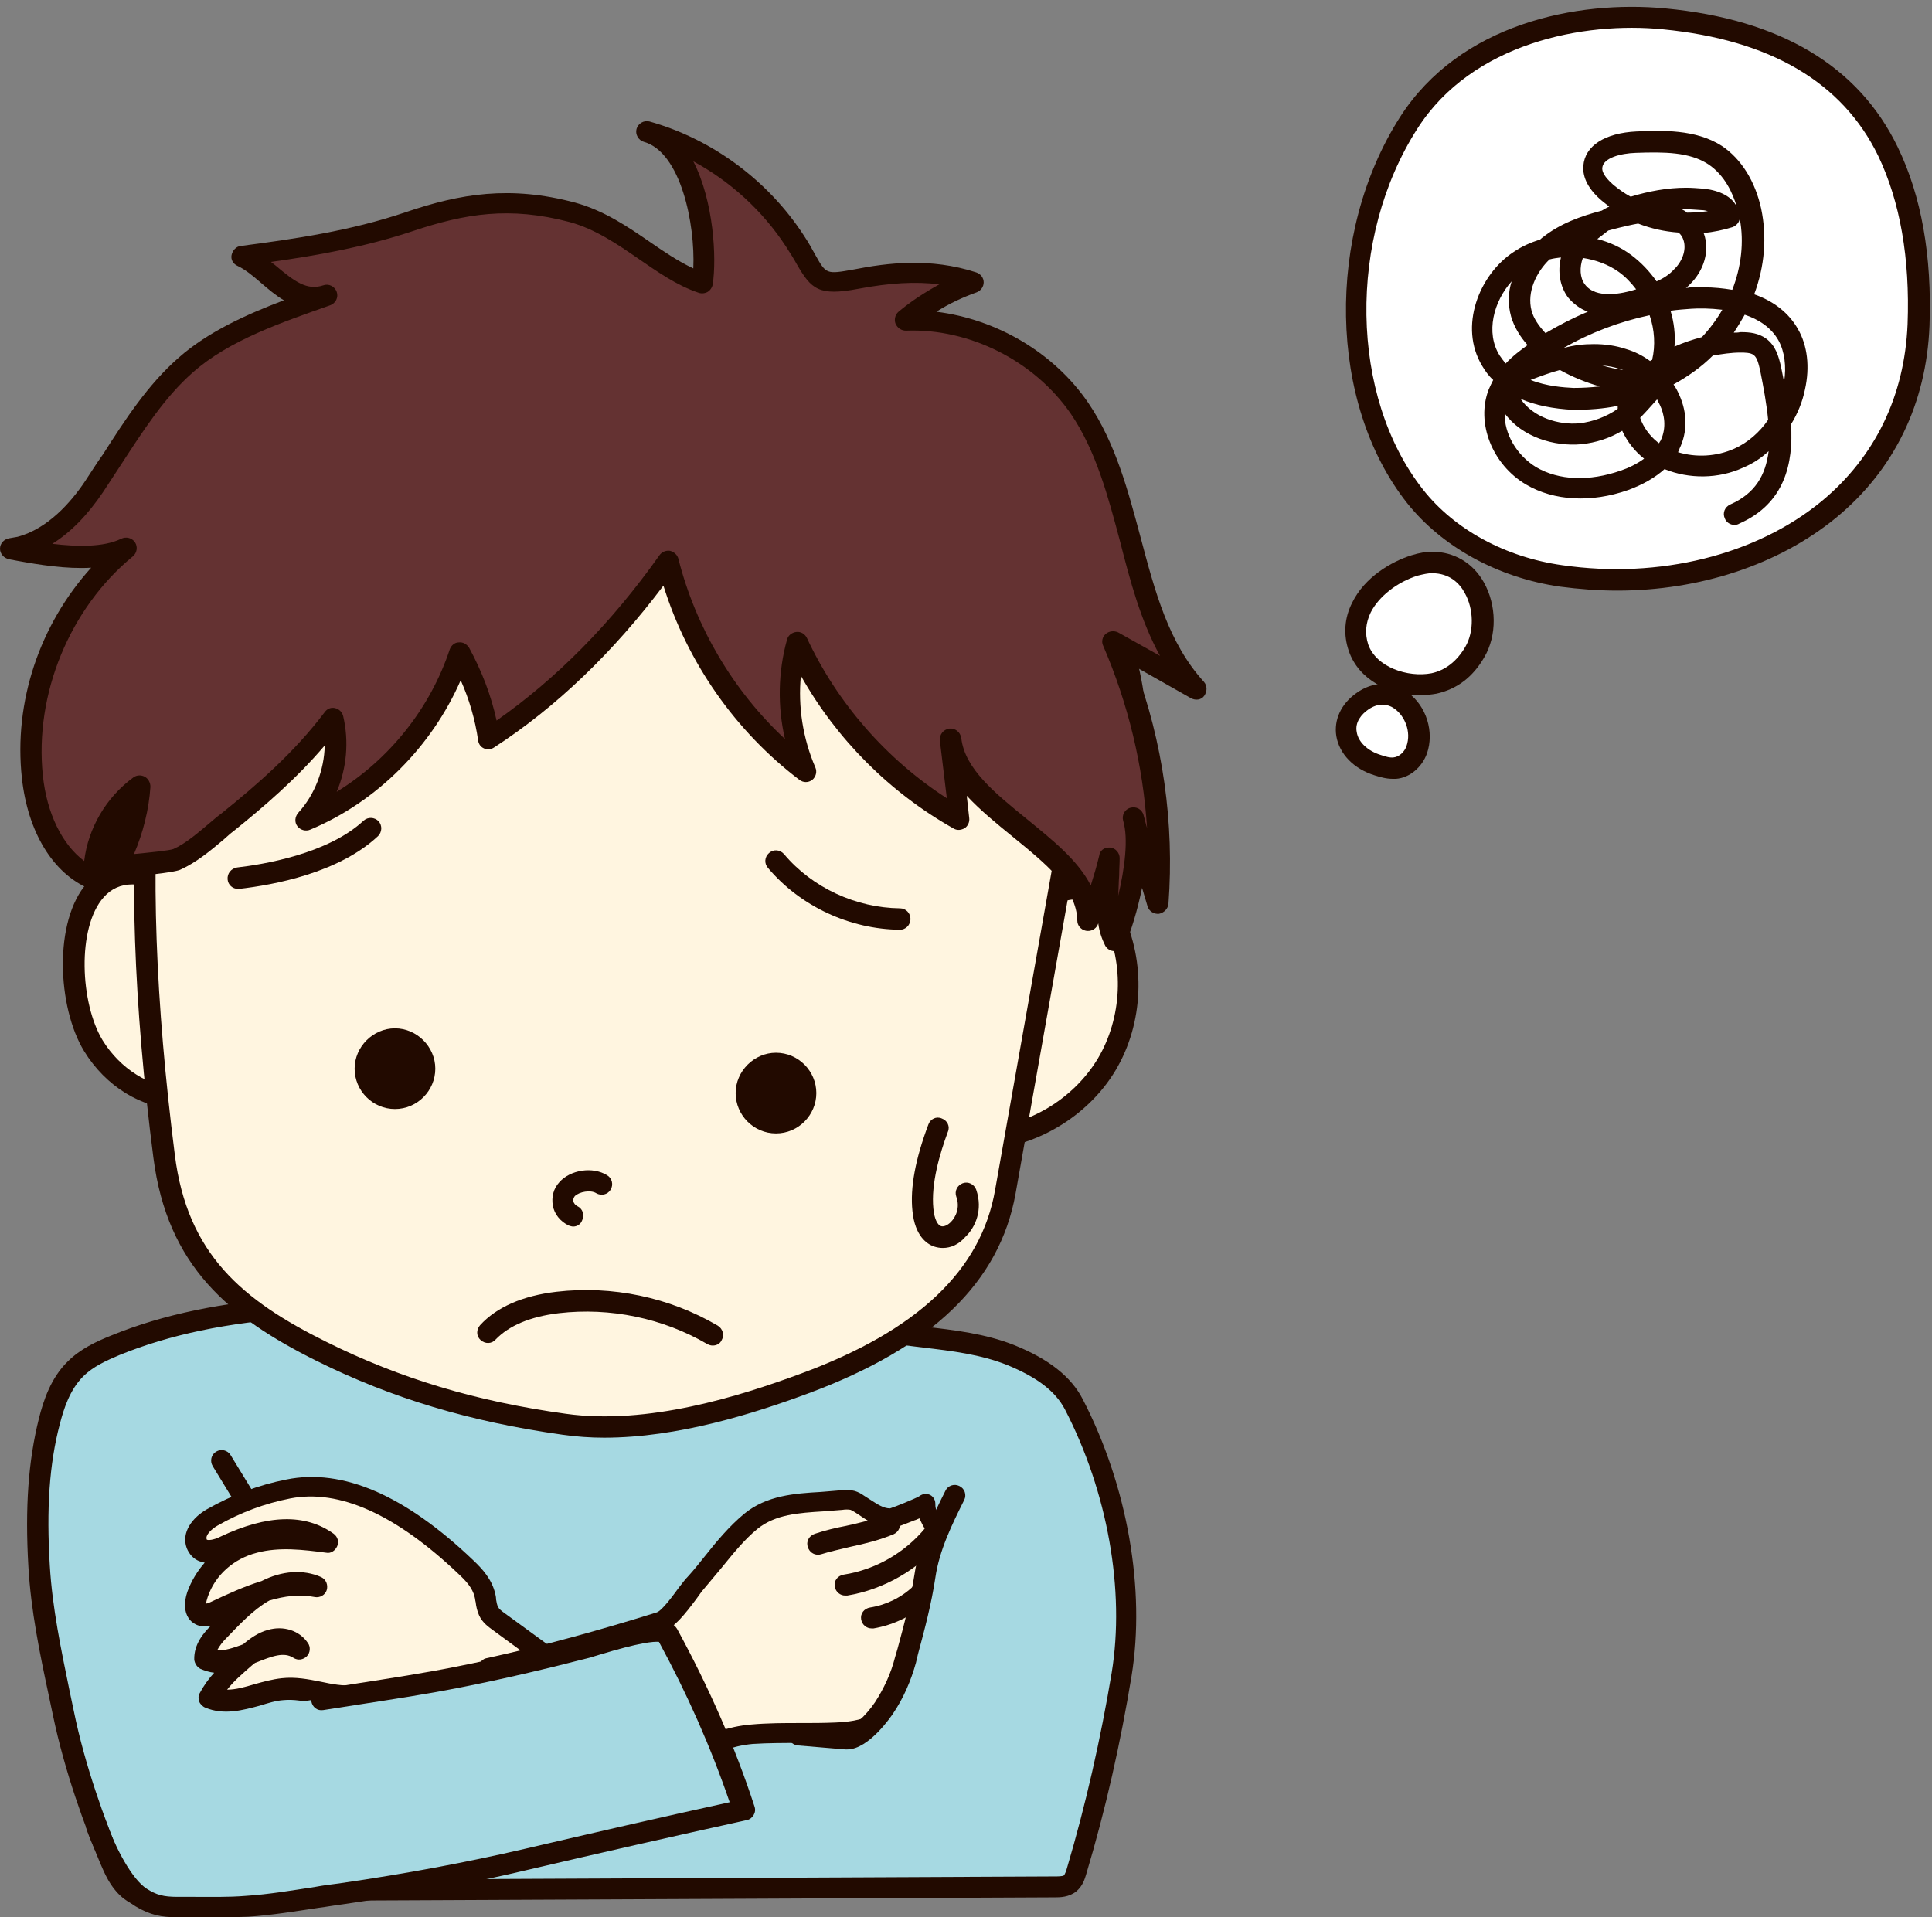 <?xml version="1.0" encoding="UTF-8"?>
<!DOCTYPE svg PUBLIC '-//W3C//DTD SVG 1.0//EN'
          'http://www.w3.org/TR/2001/REC-SVG-20010904/DTD/svg10.dtd'>
<svg height="385.0" preserveAspectRatio="xMidYMid meet" version="1.0" viewBox="0.0 -1.3 387.9 385.0" width="387.9" xmlns="http://www.w3.org/2000/svg" xmlns:xlink="http://www.w3.org/1999/xlink" zoomAndPan="magnify"
><rect x="0.0" y="-1.3" width="387.9" height="385.0" fill="#808080" stroke="none"/><g
  ><g
    ><g id="change1_1"
      ><path d="M284.1,98.3c-15.7-19.8-15.3-53.1-1.3-75c10.7-16.7,32.4-22.7,51.3-20.9c18.7,1.8,36.3,8.8,44.9,26.6 c5.2,10.7,6.6,22.9,6.2,34.8c-1.5,37.5-37.5,55.5-71.7,50.5C302.2,112.7,291.2,107.3,284.1,98.3z" fill="#FFF"
      /></g
      ><g id="change2_16"
      ><path d="M324.7,117.3c-3.8,0-7.7-0.3-11.5-0.8c-12.5-1.8-23.7-8-30.7-16.8l0,0c-15.8-20-16.4-54-1.4-77.5 c12-18.7,35.4-23.5,53.3-21.8c23,2.2,38.7,11.5,46.6,27.8c4.8,9.9,6.9,21.9,6.4,35.9c-0.6,15.6-7.1,29-18.8,38.6 C357.1,112.1,341.3,117.3,324.7,117.3z M285.7,97c6.3,8,16.5,13.6,28,15.2c19.4,2.8,38.9-2,52.1-12.9 c10.7-8.9,16.6-21.1,17.2-35.5c0.5-13.2-1.5-24.6-5.9-33.8c-7.2-14.8-21.7-23.3-43.2-25.4C318,3,295.6,7.3,284.6,24.5 C270.5,46.5,271,78.3,285.7,97L285.7,97z" fill="#220A00"
      /></g
    ></g
    ><g
    ><g id="change1_2"
      ><path d="M287.9,135.9c-5.6,1.2-13.1-1.3-15.1-7.1c-2.7-7.8,4.5-14.4,11.2-16.5c1.1-0.4,2.3-0.6,3.5-0.6 c9.1,0,12.4,11.3,8.6,18C293.9,133.3,291.1,135.2,287.9,135.9z" fill="#FFF"
      /></g
      ><g id="change2_8"
      ><path d="M285,138.3c-5.9,0-12.2-3-14.2-8.9c-1.1-3.2-0.9-6.6,0.7-9.7c2.5-5.1,7.8-8.2,11.9-9.5 c1.6-0.5,2.9-0.7,4.2-0.7c4.3,0,8.1,2.2,10.3,6.1c2.6,4.6,2.7,10.7,0.1,15.1c-2.3,4-5.5,6.4-9.6,7.3c0,0,0,0,0,0 C287.3,138.2,286.1,138.3,285,138.3z M287.9,135.9L287.9,135.9L287.9,135.9z M287.5,113.8c-0.8,0-1.7,0.2-2.9,0.5 c-4.1,1.3-7.8,4.2-9.4,7.4c-1,2.1-1.2,4.2-0.5,6.4c1.6,4.6,8,6.7,12.7,5.8c2.8-0.6,5.1-2.4,6.8-5.3c1.8-3.1,1.7-7.6-0.1-10.8 C293.1,115.9,291.1,113.8,287.5,113.8C287.5,113.8,287.5,113.8,287.5,113.8z" fill="#220A00"
      /></g
    ></g
    ><g
    ><g id="change1_3"
      ><path d="M276.6,152.4c-6.2-1.9-9-8.5-3.1-12.9c6.3-4.7,13.3,3,11,9.7c-0.7,1.9-2.4,3.5-4.4,3.7 C278.9,153.1,277.7,152.7,276.6,152.4z" fill="#FFF"
      /></g
      ><g id="change2_6"
      ><path d="M279.6,155.1c-1.4,0-2.6-0.4-3.6-0.7c-4.2-1.3-7.1-4.3-7.7-7.9c-0.5-3.2,0.9-6.4,4-8.6 c3.3-2.4,7.2-2.5,10.4-0.1c3.7,2.7,5.3,7.9,3.8,12.2c-1,2.8-3.5,4.9-6.2,5.1C280,155.1,279.8,155.1,279.6,155.1z M277.5,140.2 c-0.8,0-1.8,0.3-2.8,1c-1.3,0.9-2.7,2.5-2.3,4.5c0.3,2,2.2,3.8,4.8,4.6h0c0.9,0.3,1.8,0.6,2.6,0.5c1.1-0.1,2.2-1.1,2.6-2.3 c1-2.9-0.4-6-2.3-7.4C279.6,140.7,278.7,140.2,277.5,140.2z" fill="#220A00"
      /></g
    ></g
    ><g id="change2_9"
    ><path d="M348.2,104.1c-0.8,0-1.6-0.5-1.9-1.3c-0.5-1.1,0-2.3,1.1-2.8c5-2.2,7.1-5.9,7.7-10.7 c-1.5,1.4-3.2,2.5-5.1,3.3c-5,2.3-10.9,2.3-15.8,0.3c-1.9,1.7-4.3,3.1-7.3,4.2c-7.4,2.6-14.9,2.2-20.5-1.1 c-6.8-4-10.1-12.4-7.5-19.1c0.3-0.7,0.6-1.3,0.9-1.9c-0.9-0.8-1.6-1.8-2.2-2.8c-4.8-7.9-0.6-18.4,6.3-22.9 c1.6-1.1,3.4-1.9,5.3-2.5c0.2-0.1,0.3-0.3,0.5-0.4c3.5-2.8,7.7-4.3,11.9-5.4c0.5-0.3,1-0.6,1.5-0.8c-0.5-0.4-1-0.8-1.5-1.2 c-2.6-2.2-3.9-4.6-3.7-7c0.3-4,4.3-6.6,10.7-6.9c5-0.2,11.8-0.5,17.1,2.9c3.9,2.6,6.7,7.1,7.9,12.6c1.2,5.7,0.7,11.6-1.4,17.2 c4,1.4,7,3.8,8.8,7c1.9,3.3,2.4,7.6,1.4,12.1c-0.5,2.5-1.5,4.9-2.8,7c0.5,7.9-1.3,15.9-10.3,19.9 C348.8,104.1,348.5,104.1,348.2,104.1z M302.1,81.7c-0.1,4.1,2.4,8.4,6.3,10.8c4.6,2.7,10.7,2.9,17,0.7c1.5-0.5,3.2-1.3,4.7-2.4 c0,0,0,0,0,0c-1.8-1.4-3.4-3.4-4.4-5.6c-2.5,1.5-5.3,2.4-8.2,2.7C312.1,88.4,305.6,86.5,302.1,81.7z M336.9,89.5 c3.6,1.1,7.7,0.9,11.3-0.7c2.7-1.2,5.1-3.3,6.8-5.8c-0.3-3.1-0.9-6.4-1.6-9.9c-0.3-1.3-0.6-2.6-1.3-3.1c-0.6-0.5-1.8-0.5-2.7-0.5 c-1.8,0-3.7,0.3-5.5,0.6c-2.3,2.3-5,4.2-7.9,5.8c0.5,0.7,0.9,1.5,1.2,2.2c1.6,3.6,1.6,7.4,0,10.7C337.1,89.2,337,89.3,336.9,89.5z M329.3,82.6c0.6,1.8,1.9,3.6,3.4,4.8c0.1,0.1,0.2,0.2,0.4,0.3c0.1-0.2,0.2-0.4,0.3-0.5c1.3-2.7,0.7-5.4-0.1-7.1 c-0.2-0.4-0.4-0.8-0.6-1.2C331.6,80.1,330.5,81.4,329.3,82.6z M305.3,78.8c2.5,3.7,7.6,5.3,11.8,4.9c2.7-0.3,5.4-1.3,7.7-2.9 c0-0.2,0-0.4,0-0.6c-2.9,0.6-5.9,0.8-8.9,0.8C311.9,80.8,308.3,80.1,305.3,78.8z M307.3,75c3.3,1.3,6.7,1.5,8.6,1.6 c1.8,0,3.5-0.1,5.3-0.3c-2.8-0.8-5.5-1.9-8-3.3C311.3,73.5,309.4,74.2,307.3,75z M349.7,65.4c1.6,0,3.4,0.2,4.9,1.3 c1.9,1.4,2.5,3.5,3,5.7c0.2,1,0.4,2,0.6,3c0.5-3.1,0.1-6.1-1.1-8.3c-1.5-2.7-4.1-4.3-6.8-5.2c-0.7,1.2-1.4,2.4-2.2,3.6 c0.4,0,0.9,0,1.3-0.1C349.4,65.4,349.6,65.4,349.7,65.4z M321.7,72.1c1.4,0.4,2.8,0.7,4.2,0.9c-0.2-0.1-0.5-0.2-0.7-0.2 C324.1,72.4,322.9,72.2,321.7,72.1z M303.5,55.2c-3.6,4-5.3,10.3-2.4,14.9c0.4,0.6,0.8,1.1,1.2,1.6c1.4-1.5,3-2.7,4.4-3.7 c-1.6-1.8-2.7-3.7-3.3-5.7C302.7,59.8,302.8,57.4,303.5,55.2z M320,67.8c2.3,0,4.4,0.3,6.5,1c1.7,0.5,3.3,1.3,4.8,2.4 c0.1-0.1,0.2-0.2,0.4-0.2c0.7-2.9,0.5-6.1-0.5-9c-6.1,1.3-11.9,3.5-17.3,6.6c0,0,0,0,0,0C316,68,318,67.8,320,67.8z M335.4,61.1 c0.7,2.3,1,4.8,0.8,7.2c1.8-0.8,3.6-1.4,5.5-1.9c1.6-1.7,3-3.6,4.1-5.5c-2.5-0.3-4.7-0.3-6.2-0.2 C338.2,60.8,336.8,60.9,335.4,61.1z M311.1,50.8c-2.6,2.5-4.6,6.5-3.6,10.3c0.4,1.5,1.4,3,2.8,4.5c2.7-1.6,5.6-3.1,8.5-4.3 c-1.6-0.6-2.9-1.6-4-2.9c-1.6-2.2-2.1-5.1-1.4-8C312.6,50.5,311.8,50.6,311.1,50.8z M317.8,50.5c-0.7,1.9-0.6,4,0.4,5.3 c2.2,3,7.5,1.9,10.3,1c-1-1.3-2.1-2.5-3.5-3.5C322.9,51.8,320.4,50.9,317.8,50.5z M342.1,56.4c2,0,3.9,0.2,5.7,0.5 c1.8-4.6,2.4-9.6,1.5-14.3c-0.1,0.8-0.7,1.4-1.4,1.7c-1.9,0.6-3.9,1-5.9,1.2c0,0,0,0.1,0.1,0.1c1.2,3.4,0.1,7.4-2.9,10.3 c-0.2,0.2-0.4,0.4-0.7,0.6c0.3,0,0.6,0,0.8-0.1C340.3,56.4,341.2,56.4,342.1,56.4z M320.7,46.7c2.4,0.6,4.8,1.7,6.8,3.2 c2,1.5,3.7,3.3,5.1,5.3c1.4-0.6,2.6-1.4,3.5-2.4c1.5-1.4,2.6-3.8,1.9-5.9c-0.2-0.6-0.5-1.1-1-1.5c-2.8-0.2-5.5-0.8-8.1-1.8 c-1.2,0.2-2.4,0.5-3.7,0.8c-0.8,0.2-1.6,0.4-2.3,0.6C322.1,45.6,321.4,46.2,320.7,46.7z M338.7,41.4c1.4,0,2.8-0.1,4.2-0.3 c-0.4-0.1-0.8-0.2-1.2-0.2c-1.4-0.1-2.7-0.2-4.1-0.2C338,40.9,338.4,41.1,338.7,41.4z M338.5,36.4c1.2,0,2.4,0.1,3.7,0.2 c3.2,0.4,5.5,1.6,6.5,3.6c-0.8-2.7-2.4-6.3-5.7-8.5c-3.8-2.5-8.9-2.5-14.6-2.3c-3,0.1-6.5,1-6.7,3c-0.1,1.2,1.2,2.5,2.2,3.4 c1.1,0.9,2.2,1.7,3.5,2.4C331,37.1,334.8,36.4,338.5,36.4z" fill="#220A00"
    /></g
    ><g
    ><g id="change3_2"
      ><path d="M203,270.8c-8.7-3.5-18.2-3.2-27.3-5c-8.6-1.7-17.3-3.1-26.1-3.4c-18.7-0.7-37.3-2-56-3 c-5.1-0.3-9.8,1.1-14.9,1.1c-6.3,0-12.6,0.2-18.9,0.6c-12.5,0.9-24.9,2.9-36.6,7.6c-2.9,1.2-5.8,2.6-8,4.8 c-2.8,2.8-4.3,6.7-5.3,10.6c-2.4,9.5-2.6,19.4-2.1,29.1c0.5,9.9,2.8,19.6,4.8,29.4c2,9.8,5.5,20.3,9.4,29.5 c0.9,2.1,1.8,4.3,3.5,5.8c1.5,1.3,3.4,2,5.3,2.5c1.8,0.5,3.7,0.8,5.6,0.7c3.8-0.2,7-2.4,10.7-2.8c3.9-0.4,8.3,0.1,12.3,0 c9.1,0,18.1-0.1,27.2-0.1c18.1-0.1,36.3-0.2,54.4-0.3c23.6-0.1,47.2-0.2,70.8-0.3c1.1,0,2.3,0,3.1-0.7c0.7-0.6,1-1.5,1.3-2.4 c3.8-13,6.9-26.2,9-39.6c2.9-17.9-1.3-38.1-9.6-54.2C213.2,275.8,208.1,272.8,203,270.8z" fill="#A6D9E2"
      /></g
      ><g id="change2_5"
      ><path d="M35.7,383.2c-1.6,0-3.3-0.3-5.4-0.8c-1.9-0.5-4.3-1.3-6.1-3c-2.1-1.9-3.2-4.5-4.1-6.6 c-3-7.2-7.1-18.2-9.5-29.8c-0.3-1.3-0.5-2.5-0.8-3.8c-1.8-8.4-3.6-17.1-4.1-25.9c-0.7-11.9,0-21.3,2.1-29.7 c0.9-3.6,2.4-8.2,5.8-11.5c2.5-2.5,5.7-4,8.7-5.2c10.5-4.3,22.4-6.7,37.2-7.8c5.9-0.4,12.1-0.6,19-0.6c0,0,0,0,0,0 c2.2,0,4.3-0.3,6.5-0.6c2.7-0.4,5.5-0.7,8.5-0.6c6.2,0.3,12.4,0.7,18.6,1.1c12.2,0.7,24.9,1.5,37.3,1.9c7.8,0.3,16.2,1.4,26.5,3.4 c3.2,0.6,6.5,1,9.7,1.4c6,0.7,12.2,1.4,18,3.7l0,0c7,2.8,11.5,6.4,13.8,10.9c9,17.4,12.6,38.2,9.8,55.5 c-2.2,13.4-5.2,26.8-9.1,39.8c-0.3,1-0.7,2.4-2,3.5c-1.5,1.2-3.3,1.2-4.4,1.2l-152.4,0.7c-1.5,0-3-0.1-4.4-0.1 c-2.6-0.1-5.2-0.2-7.6,0.1c-1.5,0.2-3,0.7-4.6,1.3c-1.9,0.7-4,1.4-6.2,1.6C36.3,383.2,36,383.2,35.7,383.2z M78.6,262.7 c-6.8,0-12.9,0.2-18.7,0.6c-14.4,1-25.8,3.4-35.9,7.5c-2.6,1.1-5.3,2.3-7.3,4.3c-2.7,2.7-3.9,6.5-4.7,9.6c-2.1,8-2.7,17-2,28.4 c0.5,8.5,2.3,17,4,25.3c0.3,1.3,0.5,2.5,0.8,3.8c2.3,11.3,6.3,22,9.2,29.1c0.7,1.8,1.6,3.8,3,5c1.2,1.1,2.9,1.6,4.4,2 c2,0.5,3.5,0.7,4.9,0.7c1.7-0.1,3.3-0.7,5-1.3c1.8-0.6,3.6-1.3,5.6-1.5c2.7-0.3,5.5-0.2,8.2-0.1c1.5,0.1,2.9,0.1,4.3,0.1 l152.4-0.7c0.5,0,1.5,0,1.8-0.2c0.2-0.2,0.5-1,0.6-1.4c3.8-12.8,6.8-26.1,9-39.3c2.7-16.5-0.8-36.3-9.4-52.9 c-1.9-3.6-5.5-6.4-11.6-8.9l0,0c-5.3-2.1-10.9-2.8-16.9-3.5c-3.3-0.4-6.7-0.8-10.1-1.4c-10-2-18.2-3.1-25.8-3.3 c-12.5-0.4-25.2-1.2-37.4-1.9c-6.2-0.4-12.4-0.7-18.6-1.1c-2.6-0.1-5.1,0.2-7.7,0.5C83.5,262.4,81.2,262.7,78.6,262.7 C78.7,262.7,78.7,262.7,78.6,262.7z" fill="#220A00"
      /></g
    ></g
    ><g id="change2_23"
    ><path d="M50.3,303.6c-0.7,0-1.4-0.4-1.8-1l-5.8-9.5c-0.6-1-0.3-2.3,0.7-2.9c1-0.6,2.3-0.3,2.9,0.7l5.8,9.5 c0.6,1,0.3,2.3-0.7,2.9C51.1,303.5,50.7,303.6,50.3,303.6z" fill="#220A00"
    /></g
    ><g
    ><g id="change4_1"
      ><path d="M90.9,340.7c3.5,1.3,6.8,3.4,9.4,6.4c1.5,1.8,3.2,4,5.2,3.5c1.5-0.3,2.5-2,3.4-3.4 c2.6-4.2,6.2-7.8,10.5-8.8c-6.4-4.7-12.8-9.3-19.2-14c-0.8-0.6-1.6-1.2-2-2.1c-0.5-1-0.5-2.1-0.8-3.2c-0.6-2.3-2.2-4.1-3.8-5.6 c-9.8-9.3-22.8-18.3-35.6-15.8c-5.3,1-10.5,3-15.3,5.7c-1.8,1-3.8,3.1-3,5.3c0.8,2.3,3.6,1.7,5.5,0.8c6.7-3.1,14.5-5.2,20.7-0.8 c-4.9-0.6-9.9-1.2-14.7,0c-4.8,1.3-9.5,4.7-11.4,10.2c-0.4,1.1-0.6,2.5,0,3.4c0.8,1.2,2.4,0.7,3.6,0.2c6.5-3.1,13.4-6.3,20.3-5 c-3.4-1.6-7.4-0.8-10.7,1.1c-3.3,1.9-6.2,4.9-8.9,7.8c-1.4,1.4-2.8,3.2-2.8,5.3c6,3,13.2-5.5,18.9-1.8c-1.3-1.9-3.6-2.4-5.6-1.8 s-3.7,2.1-5.4,3.5c-2.6,2.3-5.3,4.6-7,7.9c4.7,2,9.7-1.1,14.7-1.6c4.9-0.5,9.6,2,14.4,1.4c5.1-0.6,10.2-1,15.3,0 C87.9,339.7,89.4,340.1,90.9,340.7z" fill="#FFF5E0"
      /></g
      ><g id="change2_14"
      ><path d="M104.9,352.8c-2.6,0-4.5-2.3-5.9-3.9l-0.3-0.4c-2.2-2.6-5-4.5-8.5-5.8c-1.3-0.5-2.7-0.9-4.1-1.2 c-5-1-10-0.6-14.7,0c-2.8,0.3-5.4-0.2-8-0.7c-2.3-0.5-4.4-0.9-6.5-0.7c-1.5,0.1-3.1,0.6-4.7,1.1c-3.4,0.9-7.2,2-11,0.4 c-0.5-0.2-1-0.7-1.2-1.2c-0.2-0.6-0.2-1.2,0.1-1.7c0.8-1.5,1.8-2.9,2.9-4.1c-0.9-0.1-1.9-0.4-2.8-0.8c-0.7-0.4-1.1-1.1-1.2-1.8 c-0.1-3.2,2-5.5,3.3-6.8c-2.6,0.5-3.9-0.8-4.4-1.5c-0.9-1.3-1-3.2-0.3-5.3c0.8-2.2,2-4.2,3.5-5.9c-0.4-0.1-0.8-0.2-1.1-0.3 c-1.2-0.5-2-1.4-2.5-2.6c-1.2-3.2,1.2-6.2,4-7.8c5.1-2.9,10.4-4.9,16-6C68.8,293.5,81.4,299,95,312c1.9,1.8,3.7,3.8,4.4,6.6 c0.1,0.4,0.2,0.8,0.2,1.3c0.1,0.6,0.2,1.1,0.4,1.5c0.2,0.4,0.7,0.8,1.4,1.3l19.2,14c0.7,0.5,1,1.3,0.8,2.2s-0.8,1.5-1.6,1.6 c-4.1,0.9-7.2,4.7-9.2,7.8l-0.1,0.2c-1,1.6-2.3,3.7-4.6,4.2C105.6,352.8,105.2,352.8,104.9,352.8z M79.4,336.7 c2.4,0,4.9,0.2,7.4,0.7c1.7,0.3,3.3,0.8,4.8,1.3l0,0c4.1,1.5,7.6,3.9,10.2,7l0.4,0.4c0.8,0.9,2.2,2.6,2.8,2.4 c0.6-0.1,1.4-1.4,1.9-2.3l0.1-0.2c1.8-2.8,4.4-6.2,8-8.2l-16.1-11.8c-0.8-0.6-2-1.4-2.7-2.9c-0.4-0.9-0.6-1.8-0.7-2.7 c-0.1-0.3-0.1-0.7-0.2-1c-0.4-1.8-1.8-3.3-3.2-4.6c-12.6-12-24-17.1-33.8-15.2c-5.1,1-10,2.8-14.7,5.5c-1.2,0.7-2.4,1.9-2.1,2.7 c0,0.1,0.1,0.1,0.1,0.1c0.2,0.1,1.2,0.1,2.6-0.6c9.5-4.5,17.1-4.7,22.8-0.6c0.8,0.6,1.1,1.6,0.7,2.5c-0.4,0.9-1.3,1.5-2.2,1.3 c-4.6-0.6-9.4-1.2-13.9,0c-4.7,1.2-8.4,4.5-9.9,8.9c-0.2,0.6-0.3,1-0.3,1.3c0.2,0,0.5-0.1,0.9-0.3c3.2-1.5,6.6-3.1,10.2-4.2 c4.1-2.1,8.4-2.4,12-0.8c1,0.5,1.4,1.6,1.1,2.6c-0.3,1-1.4,1.6-2.4,1.4c-3-0.6-6.1-0.2-9.1,0.7c-0.1,0-0.1,0.1-0.2,0.1 c-3.1,1.8-5.8,4.7-8.5,7.5c-0.7,0.7-1.4,1.6-1.8,2.4c1.5,0.1,3.3-0.5,5.2-1.2c1.4-1.2,3.1-2.4,5-2.9c3.1-0.9,6.3,0.1,8,2.6 c0.6,0.8,0.5,2-0.2,2.7c-0.7,0.7-1.8,0.9-2.7,0.3c-1.9-1.2-4.1-0.4-7.6,1c-0.1,0-0.1,0.1-0.2,0.1c-0.2,0.2-0.4,0.3-0.6,0.5 c-1.7,1.5-3.5,3-4.9,4.8c1.7,0,3.5-0.5,5.5-1.1c1.8-0.5,3.6-1,5.5-1.2c2.7-0.3,5.3,0.2,7.8,0.7c2.3,0.5,4.5,0.9,6.6,0.7 C73.6,336.9,76.5,336.7,79.4,336.7z" fill="#220A00"
      /></g
    ></g
    ><g
    ><g
      ><g id="change4_5"
        ><path d="M113,355.3c6.6-0.2,14.8-0.5,21-2.6c5.9-2,10-5.1,16.9-5.7c5.5-0.5,11.1-0.1,16.7-0.3 c2.9-0.1,5.9-0.5,8.3-1.8c2.2-1.2,3.7-3.2,5-5.2c5-7.9,6.1-16.6,6.4-25.5c0.1-2,0.7-4,0.9-5.9c0.2-3.2-2.4-4.6-2.2-7.5 c0,0.3-6.2,2.8-6.8,2.9c-2.5,0.2-4.4-1.5-6.5-2.8c-0.4-0.3-0.9-0.5-1.4-0.7c-0.8-0.2-1.6-0.1-2.4-0.1c-6.5,0.6-13,0.2-18,4.2 c-4.3,3.6-7.4,8.3-11.1,12.3c-1.6,1.7-4.9,7-7.2,7.8c-11.3,3.6-22.7,6.7-34.4,9.3c2.6,7.1,6.9,13.2,10.9,19.8 c0.3,0.5,0.6,1,1.2,1.4C111,355.3,112,355.3,113,355.3z" fill="#FFF5E0"
        /></g
        ><g id="change2_21"
        ><path d="M112.5,357.3c-1.2,0-2.4-0.2-3.4-0.8c-0.9-0.6-1.4-1.4-1.8-2c-0.7-1.2-1.4-2.3-2.2-3.5 c-3.3-5.2-6.7-10.7-8.9-16.7c-0.2-0.5-0.2-1.1,0.1-1.6c0.3-0.5,0.8-0.9,1.3-1c11.5-2.5,23-5.7,34.2-9.2c1.1-0.3,3.4-3.5,4.5-5 c0.7-0.9,1.3-1.7,1.8-2.2c1.2-1.3,2.3-2.7,3.5-4.2c2.3-2.9,4.8-5.9,7.8-8.4c4.5-3.7,10.1-4.1,15.4-4.4c1.2-0.1,2.4-0.2,3.6-0.3 c0.9-0.1,2-0.2,3.2,0.1c0.7,0.2,1.4,0.6,1.8,0.9c0.5,0.3,0.9,0.6,1.4,0.9c1.4,0.9,2.6,1.7,3.9,1.7c1-0.3,4.9-1.9,5.8-2.4 c0.4-0.3,0.8-0.5,1.4-0.5c1.1,0,1.9,0.9,1.9,2c0,0.1,0,0.1,0,0.2c0,0.8,0.3,1.4,0.9,2.4c0.7,1.2,1.5,2.8,1.4,5 c-0.1,1.1-0.3,2.1-0.4,3c-0.2,1-0.4,1.9-0.4,2.8c-0.3,8.7-1.3,18-6.7,26.5c-1.2,1.9-3,4.4-5.7,5.9c-2.8,1.6-6.2,1.9-9.2,2.1 c-2.4,0.1-4.8,0.1-7.1,0.1c-3.1,0-6.4,0-9.5,0.2c-4.2,0.4-7.3,1.8-10.6,3.3c-1.8,0.8-3.7,1.6-5.8,2.4c-6.3,2.1-14.5,2.4-21.1,2.7 l-0.5,0l0,0C112.9,357.3,112.7,357.3,112.5,357.3z M113,355.3L113,355.3L113,355.3z M100.8,335.1c2,4.8,4.8,9.2,7.7,13.8 c0.7,1.2,1.5,2.3,2.2,3.5c0.2,0.3,0.4,0.6,0.6,0.7c0.3,0.2,1.3,0.2,1.7,0.2l0.5,0c6.3-0.2,14.2-0.5,20-2.5 c1.9-0.6,3.7-1.4,5.4-2.2c3.5-1.6,7.1-3.2,11.9-3.6c3.3-0.3,6.6-0.3,9.9-0.3c2.3,0,4.6,0,6.9-0.1c2.5-0.1,5.3-0.4,7.4-1.6 c1.9-1.1,3.2-2.9,4.3-4.5c4.9-7.8,5.8-16.4,6.1-24.5c0-1.2,0.3-2.4,0.5-3.5c0.2-0.9,0.3-1.7,0.4-2.5c0.1-1.1-0.3-1.8-0.9-2.8 c-0.3-0.5-0.5-1-0.8-1.6c-0.3,0.1-0.6,0.3-1,0.4c-3.5,1.4-4,1.5-4.3,1.5c-2.6,0.2-4.6-1.1-6.4-2.3c-0.4-0.3-0.8-0.5-1.2-0.8 c-0.3-0.2-0.7-0.4-0.9-0.5c-0.4-0.1-1.1-0.1-1.7,0c-1.3,0.1-2.5,0.2-3.8,0.3c-4.9,0.3-9.6,0.6-13.2,3.5c-2.7,2.2-5,5.1-7.2,7.8 c-1.2,1.4-2.4,2.9-3.6,4.3c-0.4,0.4-0.9,1.2-1.5,2c-2.4,3.2-4.4,5.7-6.5,6.4C122.6,329.6,111.7,332.6,100.8,335.1z M184,300.1 c0,0.2-0.1,0.3-0.1,0.5c0,0,0,0,0,0C183.9,300.4,184,300.2,184,300.1z" fill="#220A00"
        /></g
      ></g
      ><g id="change2_10"
      ><path d="M169.7,319.1c-1,0-1.9-0.7-2.1-1.8c-0.2-1.2,0.6-2.2,1.8-2.4c6.4-1,12.3-4.4,16.4-9.4 c0.7-0.9,2.1-1,3-0.3c0.9,0.7,1,2.1,0.3,3c-4.7,5.7-11.7,9.7-19,10.9C169.9,319.1,169.8,319.1,169.7,319.1z" fill="#220A00"
      /></g
      ><g id="change2_22"
      ><path d="M175,325.7c-1,0-1.9-0.7-2.1-1.8c-0.2-1.2,0.6-2.2,1.8-2.4c3.2-0.5,6.3-2,8.7-4.3c0.8-0.8,2.2-0.8,3,0 c0.8,0.8,0.8,2.2,0,3c-3,2.9-6.9,4.8-11,5.5C175.2,325.7,175.1,325.7,175,325.7z" fill="#220A00"
      /></g
      ><g id="change2_11"
      ><path d="M164.2,310.9c-0.9,0-1.7-0.6-2-1.5c-0.4-1.1,0.2-2.3,1.4-2.7c2.1-0.7,4.2-1.2,6.3-1.6 c2.7-0.6,5.3-1.2,7.8-2.2c1.1-0.5,2.3,0,2.8,1.1c0.5,1.1,0,2.3-1.1,2.8c-2.9,1.2-5.8,1.9-8.6,2.5c-2,0.5-4,0.9-5.9,1.5 C164.6,310.9,164.4,310.9,164.2,310.9z" fill="#220A00"
      /></g
    ></g
    ><g
    ><g
      ><g id="change5_2"
        ><path d="M107.3,221.4c-13.8-0.3-27.5-2-40.9-5.3c-6.5-1.6-12.7-3.9-19.2-4.7c-5.8-0.8-8.4-0.8-12.4-6.2 c-11.9-16.1-15.5-36.5-8.6-55.8c5.8-16.3,18.1-29.7,32.5-39.3c14.4-9.6,30.9-15.5,47.7-19.9c22.2-5.9,45.6-9.2,67.9-4 c22.3,5.2,43.3,20.3,50.7,42c4.9,14.3,3.5,30,0.6,44.8c-2,10.5-5.2,21.4-13.3,28.4c-6.1,5.2-14.1,7.4-21.9,9.2 C163.2,217.1,135.3,222,107.3,221.4z" fill="#643232"
        /></g
        ><g id="change2_12"
        ><path d="M112.2,223.6c-1.7,0-3.3,0-5-0.1c-14.5-0.3-28.4-2.1-41.4-5.4c-2.1-0.5-4.1-1.1-6.1-1.7 c-4.4-1.2-8.5-2.4-12.8-3l-0.9-0.1c-5.3-0.7-8.5-1.1-12.9-6.9c-12.7-17.1-16-38.2-8.9-57.8c5.5-15.4,17.4-29.8,33.3-40.4 c12.7-8.4,28.1-14.9,48.3-20.2c27.5-7.3,49.5-8.6,69-4c25.1,5.9,45.1,22.5,52.3,43.3c5.5,16.2,3,33.9,0.7,45.9 c-2,10.4-5.3,22.1-14,29.6c-6.3,5.4-14.4,7.7-22.7,9.7C159.8,220.2,135.2,223.6,112.2,223.6z M107.3,219.3 c24.1,0.5,49.6-2.8,82.6-10.8c7.9-1.9,15.4-4,21-8.8c7.7-6.6,10.7-17.4,12.6-27.2c3.6-18.5,3.4-32-0.6-43.7 c-6.6-19.5-25.5-35.1-49.2-40.6c-18.8-4.4-40.1-3.1-66.9,4c-19.8,5.2-34.7,11.5-47,19.7c-15.2,10.1-26.5,23.7-31.7,38.3 c-6.5,18.2-3.5,37.8,8.3,53.8c3.3,4.4,5.1,4.6,10,5.2l1,0.1c4.6,0.6,9.1,1.9,13.4,3.1c2,0.6,4,1.1,6,1.6 C79.5,217.2,93.1,219,107.3,219.3z" fill="#220A00"
        /></g
      ></g
      ><g
      ><g id="change4_4"
        ><path d="M18.7,208.7c3.7,6,10.1,10.5,17.1,10.6c3,0.1,6.1-0.8,8.1-3c8-9.2,1.3-34.9-9.8-40.1 C13,166.2,11.3,196.6,18.7,208.7z" fill="#FFF5E0"
        /></g
        ><g id="change2_20"
        ><path d="M36.1,221.4c-0.1,0-0.2,0-0.3,0c-7.4-0.1-14.6-4.6-18.9-11.6c-5.4-8.8-6.2-26.2,0.6-33.8 c2.9-3.2,8.3-6.2,17.5-1.8c6.1,2.9,11.4,11.4,13.6,21.7c1.9,9.1,0.8,17.3-3.1,21.7C43.5,220,40.1,221.4,36.1,221.4z M26.6,176.3 c-2.4,0-4.3,0.9-5.8,2.6c-5.4,6.1-4.7,21.3-0.2,28.7l0,0c3.5,5.7,9.5,9.5,15.4,9.6c2.8,0,5.1-0.8,6.4-2.3c3-3.4,3.8-10.3,2.2-18 c-1.9-8.9-6.4-16.5-11.3-18.8C30.7,176.9,28.5,176.3,26.6,176.3z" fill="#220A00"
        /></g
      ></g
      ><g
      ><g id="change4_3"
        ><path d="M213.4,177.6c1.7-0.4,3.6-0.6,5.3,0.1c2.3,0.9,3.7,3.1,4.8,5.2c4.5,9.2,4,20.8-1.3,29.6 c-5.3,8.8-15.2,14.7-25.5,15c-4.6,0.2-1.5-26.7-0.8-29.4C198.4,189.6,204.1,179.8,213.4,177.6z" fill="#FFF5E0"
        /></g
        ><g id="change2_19"
        ><path d="M196.7,229.6c-1,0-2-0.5-2.7-1.4c-3.9-5-0.6-28.8-0.1-30.7c1.3-4.4,6.4-19.1,19-22l0,0 c2.5-0.6,4.7-0.5,6.5,0.2c2.4,0.9,4.3,3,5.9,6.3c4.8,9.8,4.3,22.2-1.3,31.6c-5.6,9.4-16.3,15.7-27.3,16.1 C196.7,229.6,196.7,229.6,196.7,229.6z M197.3,225.6L197.3,225.6L197.3,225.6z M216.1,179.3c-0.7,0-1.4,0.1-2.2,0.3 c-10.4,2.4-14.8,15.2-15.9,19.1c-1,3.6-2.7,23.2-0.9,26.6c9.4-0.5,18.4-5.9,23.3-14c4.9-8.2,5.4-19,1.2-27.6 c-1.1-2.3-2.3-3.7-3.7-4.2C217.4,179.5,216.8,179.3,216.1,179.3z M213.4,177.6L213.4,177.6L213.4,177.6z" fill="#220A00"
        /></g
      ></g
      ><g
      ><g id="change4_2"
        ><path d="M30.8,146.3c-0.3,1.4-0.5,2.7-0.7,4.1c-2.4,26-0.5,54.6,2.8,80.5c2.6,20.8,14.1,30.5,31.7,39.2 c15.6,7.7,31.4,12.2,48.6,14.6c15.7,2.2,33.5-2.8,48.3-8.2c18.5-6.8,36.6-18,40.3-38.5c4.3-24.1,8.5-48.1,12.8-72.2 c2-11.2,3.9-22.9,0.4-33.7c-4.7-14.5-17.8-23.4-26.8-35c-8.5-10.9-16.8-13-30.3-16.9c-6.9-2-13.9-3.8-21-4.5 c-8.2-0.8-16.5,0-24.5,1.6c-25.6,5.2-49,20-65.3,40.3C40.7,125.7,33.2,136,30.8,146.3z" fill="#FFF5E0"
        /></g
        ><g id="change2_15"
        ><path d="M121.3,287.4c-2.8,0-5.6-0.2-8.4-0.6c-18.5-2.6-34.2-7.3-49.3-14.8c-17.7-8.8-30-19.1-32.8-40.8 c-4-31-4.9-58.3-2.8-81c0.1-1.4,0.4-2.9,0.7-4.4c0,0,0,0,0,0c2.5-10.8,10.3-21.4,16.8-29.5c16.8-21,41.1-35.9,66.5-41.1 c8.9-1.8,17.4-2.4,25.1-1.6c7.5,0.7,14.7,2.6,21.4,4.6l1.4,0.4c12.9,3.8,21.4,6.2,30,17.3c2.9,3.7,6.2,7.1,9.5,10.5 c7,7.3,14.3,14.8,17.7,25.1c3.7,11.6,1.6,23.9-0.4,34.7l-12.8,72.2c-3.2,17.8-16.8,30.9-41.6,40.1 C151.5,282.5,136.2,287.4,121.3,287.4z M32.9,146.8c-0.3,1.3-0.5,2.6-0.6,3.8c-2.1,22.4-1.1,49.3,2.8,80 c2.5,19.9,13.5,29.2,30.5,37.6c14.7,7.3,29.9,11.9,48,14.4c16.4,2.3,34.9-3.5,47.3-8.1c23.3-8.6,36.1-20.7,38.9-36.9l12.8-72.2 c1.8-10.4,3.9-22.1,0.5-32.7c-3-9.4-9.7-16.2-16.7-23.5c-3.3-3.4-6.8-7-9.8-10.8c-7.8-9.9-15.3-12.2-27.8-15.8l-1.4-0.4 c-6.5-1.9-13.4-3.7-20.6-4.4c-7.3-0.7-15.4-0.2-23.9,1.6c-24.5,5-47.8,19.4-64.1,39.6C42.6,126.7,35.2,136.9,32.9,146.8 L32.9,146.8z" fill="#220A00"
        /></g
      ></g
      ><g id="change2_13"
      ><path d="M115.1,245c-0.3,0-0.6-0.1-0.9-0.2c-1.7-0.8-2.9-2.3-3.2-4c-0.3-1.7,0.1-3.4,1.3-4.7 c2.2-2.5,6.7-3.2,9.6-1.4c1,0.6,1.3,1.9,0.7,2.9c-0.6,1-1.9,1.3-2.9,0.7c-1.1-0.7-3.4-0.3-4.3,0.6c-0.3,0.4-0.3,0.7-0.3,1 c0.1,0.4,0.4,0.8,0.8,1c1.1,0.5,1.5,1.8,1,2.8C116.6,244.6,115.8,245,115.1,245z" fill="#220A00"
      /></g
      ><g fill="#220A00" id="change2_24"
      ><circle cx="79.3" cy="213.2" r="6"
        /><path d="M79.3,221.4c-4.5,0-8.1-3.7-8.1-8.1s3.7-8.1,8.1-8.1s8.1,3.7,8.1,8.1S83.8,221.4,79.3,221.4z M79.3,209.3 c-2.1,0-3.9,1.7-3.9,3.9c0,2.1,1.7,3.9,3.9,3.9s3.9-1.7,3.9-3.9C83.2,211.1,81.5,209.3,79.3,209.3z"
      /></g
      ><g fill="#220A00" id="change2_2"
      ><circle cx="155.8" cy="218.2" r="6"
        /><path d="M155.8,226.3c-4.5,0-8.1-3.7-8.1-8.1s3.7-8.1,8.1-8.1c4.5,0,8.1,3.7,8.1,8.1S160.3,226.3,155.8,226.3z M155.8,214.3c-2.1,0-3.9,1.7-3.9,3.9c0,2.1,1.7,3.9,3.9,3.9s3.9-1.7,3.9-3.9C159.7,216,158,214.3,155.8,214.3z"
      /></g
      ><g id="change2_17"
      ><path d="M143.1,268.9c-0.4,0-0.7-0.1-1.1-0.3c-8.9-5.2-19.5-7.4-29.8-6.2c-5.8,0.7-10,2.5-12.7,5.3 c-0.8,0.9-2.1,0.9-3,0.1c-0.9-0.8-0.9-2.1-0.1-3c3.3-3.6,8.5-5.9,15.3-6.7c11.2-1.3,22.7,1.1,32.4,6.8c1,0.6,1.4,1.9,0.8,2.9 C144.6,268.5,143.9,268.9,143.1,268.9z" fill="#220A00"
      /></g
      ><g id="change2_4"
      ><path d="M180.7,185.4C180.7,185.4,180.7,185.4,180.7,185.4c-10.1-0.1-20-4.7-26.5-12.4c-0.8-0.9-0.7-2.2,0.2-3 c0.9-0.8,2.2-0.7,3,0.2c5.7,6.8,14.5,10.8,23.3,10.9c1.2,0,2.1,1,2.1,2.1C182.8,184.5,181.8,185.4,180.7,185.4z" fill="#220A00"
      /></g
      ><g id="change2_25"
      ><path d="M47.8,177.2c-1.1,0-2-0.8-2.1-1.9c-0.1-1.2,0.7-2.2,1.9-2.4c5.2-0.6,18.2-2.7,25.4-9.4 c0.9-0.8,2.2-0.7,3,0.1c0.8,0.9,0.7,2.2-0.1,3C68,174,55,176.4,48,177.2C47.9,177.2,47.9,177.2,47.8,177.2z" fill="#220A00"
      /></g
      ><g id="change2_3"
      ><path d="M189.3,249.3c-0.6,0-1.2-0.1-1.8-0.3c-1.4-0.5-3.8-2.1-4.3-7.1c-0.5-4.7,0.6-10.5,3.2-17.4 c0.4-1.1,1.6-1.7,2.7-1.2c1.1,0.4,1.7,1.6,1.2,2.7c-1.6,4.3-3.4,10.4-2.9,15.4c0.2,2.2,0.9,3.3,1.5,3.5c0.5,0.2,1.3-0.1,2-0.8 c1-1,1.9-2.9,1.1-5.1c-0.4-1.1,0.2-2.3,1.3-2.7c1.1-0.4,2.3,0.2,2.7,1.3c1.4,4.1-0.2,7.6-2.2,9.5 C192.5,248.6,190.9,249.3,189.3,249.3z" fill="#220A00"
      /></g
      ><g
      ><g id="change5_1"
        ><path d="M4,108.5c6.2-1.6,11.2-6.7,14.9-12.1c5.6-8.3,10.8-17.8,18.4-24.5c7.6-6.7,18.7-10.5,28.2-13.8 c-7.1,2.4-11.6-5.7-16.9-8.1c11.4-1.5,22.6-3.2,33.6-6.9c11.6-3.9,20.9-5.1,32.8-1.9c10.2,2.7,16.9,11.1,26.1,14.2 c1.3-8.3-1-27.6-11.2-30.5c12.2,3.4,22.9,11.5,29.8,22c4.7,7.3,3.5,9.4,12.3,7.7c8-1.6,15.6-2,23.4,0.5 c-4.9,1.8-9.6,4.4-13.6,7.8c13.6-0.5,27.3,6.4,35,17.7c11.6,16.9,9.5,41.1,23.3,56.3c-5.5-3.1-11.1-6.2-16.6-9.3 c7.2,16.4,10.3,34.5,8.9,52.3c-1.6-5.6-3.2-11.3-4.8-16.9c1.8,6.5-1.2,18.6-3.7,24.6c-2.3-4.4-1.3-11.4-1.2-16.5 c-1,4.2-2.4,8.3-4.1,12.3c-0.2-14.7-26.1-21.6-27.8-36.2c0.6,5.3,1.2,10.6,1.9,15.9c-14.2-8-25.8-20.6-32.7-35.4 c-2.3,8.5-1.6,17.7,1.9,25.7c-13.6-10.4-23.6-25.5-27.8-42.1c-9.9,13.9-21.7,26.2-36,35.5c-0.9-6-2.9-11.8-5.8-17.1 c-4.9,14.8-16.4,27.3-30.8,33.4c4.9-5.3,7-13.2,5.2-20.2c-6.1,8.1-13.4,14.5-21.2,20.8c-3.1,2.5-6.5,5.8-10.1,7.4 c-1.4,0.6-12.3,1.5-12.3,1.5c2.7-4.9,4.4-10.5,4.7-16.1c-5.8,4.2-9.3,11.4-9.2,18.6C11,171.9,7.3,163,6.4,154.6 c-1.9-17.2,5.5-34.9,18.8-45.8c-6.1,3.1-16.5,1.1-23.1,0.1C2.8,108.8,3.4,108.6,4,108.5z" fill="#643232"
        /></g
        ><g id="change2_7"
        ><path d="M223.8,189.7c-0.8,0-1.5-0.4-1.9-1.1c-0.7-1.4-1.2-2.9-1.4-4.5c0,0.1-0.1,0.2-0.1,0.3 c-0.4,0.9-1.4,1.4-2.4,1.2c-1-0.2-1.7-1.1-1.7-2c-0.1-6.5-6.4-11.5-13-16.9c-3.2-2.6-6.5-5.3-9.2-8.2l0.5,4.5 c0.1,0.8-0.3,1.6-0.9,2c-0.7,0.4-1.5,0.5-2.2,0.1c-12.8-7.2-23.5-17.9-30.7-30.7c-0.6,6.2,0.4,12.6,2.9,18.4 c0.4,0.9,0.1,1.9-0.6,2.5c-0.8,0.6-1.8,0.6-2.6,0c-12.9-9.8-22.5-23.6-27.3-39c-10.1,13.4-21.5,24.4-34,32.5 c-0.6,0.4-1.4,0.5-2,0.2c-0.7-0.3-1.1-0.9-1.2-1.6c-0.6-4.2-1.8-8.3-3.5-12.1c-5.8,13.3-16.8,24.4-30.2,30 c-0.9,0.4-2,0.1-2.6-0.7c-0.6-0.8-0.5-1.9,0.2-2.7c3.3-3.6,5.2-8.6,5.3-13.5c-5.7,6.7-12.1,12.2-18.3,17.2 c-0.7,0.5-1.3,1.1-2,1.7c-2.6,2.2-5.5,4.6-8.6,6c-0.4,0.2-1.2,0.5-7.3,1.2c-6.6,0.7-6.6,0.7-7.4-0.2c-0.6-0.7-0.7-1.7-0.3-2.5 c1.6-2.8,2.7-5.9,3.5-9c-2.6,3.6-4,8-3.9,12.4c0,0.7-0.3,1.4-0.9,1.8c-0.6,0.4-1.4,0.5-2,0.2c-7.4-3.1-12.4-11.4-13.6-22.2 c-1.7-15.4,3.6-30.9,13.9-42.3c-5,0.3-10.5-0.6-14.9-1.4L1.8,111c-1-0.2-1.8-1.1-1.8-2.1c0-1.1,0.8-1.9,1.8-2.1 c0.6-0.1,1.1-0.2,1.7-0.3l0,0c6.1-1.6,10.8-7,13.6-11.2c1.2-1.8,2.3-3.6,3.6-5.4c4.4-6.9,9-14,15.2-19.4 c5.9-5.2,13.7-8.7,21.1-11.5c-1.7-1-3.2-2.3-4.6-3.5c-1.6-1.4-3.2-2.7-4.7-3.4c-0.9-0.4-1.4-1.3-1.2-2.2s0.9-1.7,1.8-1.8 c10.7-1.4,22-3,33.2-6.8c10.9-3.7,20.9-5.4,34-1.9c5.8,1.6,10.5,4.8,15,7.9c2.9,2,5.7,3.9,8.7,5.3c0.4-8.9-2.5-23.3-9.9-25.4 c0,0,0,0,0,0l0,0c-1.1-0.3-1.8-1.5-1.5-2.6c0.3-1.1,1.5-1.8,2.6-1.5l0,0c0,0,0,0,0,0c12.5,3.5,23.8,11.8,31,22.9 c1,1.5,1.7,2.8,2.3,3.9c2.2,3.9,2.2,3.9,7.8,2.9c6.6-1.3,15.3-2.4,24.5,0.6c0.9,0.3,1.5,1.1,1.5,2c0,0.9-0.6,1.7-1.4,2 c-2.8,1-5.6,2.3-8.1,3.9c12.1,1.5,23.6,8.2,30.5,18.3c5.5,8.1,8,17.7,10.5,27c2.9,10.9,5.6,21.2,12.7,29c0.7,0.8,0.7,1.9,0.1,2.8 s-1.8,1-2.7,0.5l-11.3-6.4c5.7,15.2,8,31.5,6.8,47.7c-0.1,1-0.9,1.8-1.9,2c-1,0.1-2-0.5-2.3-1.5l-1.1-3.7 c-0.9,4.4-2.2,8.7-3.5,11.7C225.4,189.1,224.7,189.6,223.8,189.7C223.9,189.7,223.8,189.7,223.8,189.7z M222.6,168.9 c0.1,0,0.2,0,0.3,0c1.1,0.1,1.9,1.1,1.9,2.1c0,1.1-0.1,2.3-0.1,3.5c-0.1,1.3-0.1,2.7-0.2,4.1c1.3-5.4,2.1-11.5,1-15.1l0,0 c-0.3-1.1,0.3-2.3,1.5-2.6c1.1-0.3,2.3,0.3,2.6,1.5l0.7,2.6c-0.8-12.6-3.8-25-8.8-36.6c-0.4-0.8-0.2-1.8,0.5-2.4 c0.7-0.6,1.7-0.7,2.5-0.3l8.4,4.7c-3.9-7.1-6-15.1-8-22.9c-2.4-9-4.8-18.2-9.9-25.7c-7.3-10.6-20.3-17.2-33.1-16.7 c-0.9,0-1.7-0.5-2.1-1.4c-0.3-0.8-0.1-1.8,0.6-2.4c2.5-2.1,5.3-3.9,8.2-5.5c-4.8-0.6-9.9-0.3-16.3,0.9c-7.9,1.5-9.4,0.1-12.3-4.9 c-0.6-1.1-1.3-2.2-2.2-3.6c-4.7-7.2-11.2-13.1-18.6-17.1c4.1,8,4.7,19.4,3.9,24.7c-0.1,0.6-0.5,1.2-1,1.5 c-0.5,0.3-1.2,0.4-1.8,0.2c-4.5-1.5-8.4-4.3-12.2-6.9c-4.2-2.9-8.6-5.9-13.7-7.3c-12.1-3.2-21-1.7-31.5,1.8 c-9.6,3.2-19.2,4.9-28.5,6.2c0.3,0.2,0.6,0.5,0.9,0.7c3.8,3.2,6.3,5.1,9.6,4c1.1-0.4,2.3,0.2,2.7,1.3c0.4,1.1-0.2,2.3-1.3,2.7 C56.7,63.4,46,67,38.7,73.5c-5.7,5-10.1,11.9-14.4,18.5c-1.2,1.8-2.4,3.7-3.6,5.5c-3.1,4.6-6.5,8.1-10.2,10.4 c5,0.6,10.3,0.7,13.8-1c1-0.5,2.2-0.2,2.8,0.7c0.6,0.9,0.4,2.1-0.4,2.8c-12.7,10.4-19.8,27.7-18.1,44c0.8,7.7,3.9,13.9,8.3,17.2 c0.8-6.6,4.4-12.8,9.9-16.8c0.7-0.5,1.6-0.5,2.3-0.1c0.7,0.4,1.1,1.2,1.1,2c-0.3,4.6-1.5,9.3-3.3,13.5c3.1-0.3,7.1-0.7,7.9-1 c2.5-1.1,5-3.3,7.5-5.4c0.7-0.6,1.4-1.2,2.1-1.7c7.2-5.8,14.7-12.3,20.8-20.4c0.5-0.7,1.3-1,2.1-0.8c0.8,0.2,1.4,0.8,1.6,1.6 c1.2,5.1,0.7,10.5-1.3,15.2c10.6-6.5,18.8-16.8,22.7-28.6c0.3-0.8,1-1.4,1.8-1.4c0.8-0.1,1.6,0.3,2.1,1.1 c2.5,4.6,4.4,9.5,5.5,14.6c12-8.4,23-19.5,32.7-33.2c0.5-0.7,1.3-1,2.1-0.9c0.8,0.2,1.5,0.8,1.7,1.6c3.5,13.8,11,26.5,21.4,36.2 c-1.5-6.5-1.4-13.4,0.4-19.9c0.2-0.9,1-1.5,1.9-1.6c0.9-0.1,1.7,0.4,2.1,1.2c6.1,13.1,16,24.4,28.1,32.2l-1.4-11.6c0,0,0,0,0,0 c-0.1-1.2,0.7-2.2,1.9-2.4c1.2-0.1,2.2,0.7,2.4,1.9v0c0.7,6.2,6.8,11.1,13.2,16.3c5,4.1,10.2,8.2,12.8,13.3 c0.6-1.9,1.2-3.9,1.7-6C220.8,169.6,221.6,168.9,222.6,168.9z M23.1,172.6L23.1,172.6L23.1,172.6z" fill="#220A00"
        /></g
      ></g
    ></g
    ><g id="change3_1"
    ><path d="M173,346.2c1.9-1.5,3.8-2.9,5.2-5c2-3,3.6-6.4,4.5-10c1.5-5.6,3-11,3.9-16.8c0.8-5.7,3.4-11,6-16.2 c3.7,2.3,6.2,5.5,7.2,9.7c0.6,2.4,0.7,4.9,0.5,7.3c-0.4,8.2-3.1,16.4-8.3,22.7c-5.3,6.6-13.1,11-21.6,10.7 C171.2,347.7,172.1,347,173,346.2z" fill="#A6D9E2"
    /></g
    ><g id="change2_18"
    ><path d="M170.1,350c-0.1,0-0.2,0-0.4,0l-9.5-0.8c-1.2-0.1-2-1.1-1.9-2.3c0.1-1.2,1.1-2,2.3-1.9l9.5,0.8 c0,0,0,0,0,0c0.9,0,3.8-2.6,5.6-5.3c1.8-2.8,3.2-5.8,4-9l0.5-1.7c1.4-5.1,2.6-9.8,3.4-14.9c0.9-6.1,3.7-11.8,6.2-16.8 c0.5-1.1,1.8-1.5,2.8-1c1.1,0.5,1.5,1.8,1,2.8c-2.5,5-5,10.1-5.8,15.6c-0.8,5.3-2.1,10.2-3.5,15.4l-0.4,1.7 c-1,3.6-2.5,7.1-4.6,10.2C179.1,343.1,174.5,350,170.1,350z" fill="#220A00"
    /></g
    ><g id="change3_3"
    ><path d="M49,342.1c-6.5,1.3-12.5,2.7-16.3,8.5c-2.6,4-4.1,8.5-5.2,13.1c-0.5,2.1-0.8,4.3-1.5,6.4 c-0.8,2.1-2,4-0.5,6.1c4.3,5.9,14.7,6.4,21.1,5.6c20-2.5,39.5-5.3,59.1-9.9c14.5-3.4,29-6.7,43.6-9.9c-4-12.2-9.2-24-15.3-35.3 c-1.3-2.3-13.9,2-15.8,2.5c-8.7,2.3-17.5,4.3-26.4,6.1c-9,1.8-18.1,3-27.2,4.5C59.3,340.6,54.1,341.1,49,342.1z" fill="#A6D9E2"
    /></g
    ><g id="change2_1"
    ><path d="M42.1,383.7c-1.3,0-2.5,0-3.7,0c-1,0-1.9,0-2.9,0c-3,0-5.3-0.4-8.3-2.2c-5.2-3.3-9.1-13.4-9.8-15.4 c-0.4-1.1,0.2-2.3,1.3-2.7c1.1-0.4,2.3,0.2,2.7,1.3c1.8,5.1,5.1,11.4,8.1,13.3c1.9,1.2,3.3,1.6,6.1,1.6c1,0,1.9,0,2.9,0 c3.6,0,7.3,0.1,10.9-0.2c4.6-0.3,9.3-1.1,13.9-1.8c1.6-0.3,3.2-0.5,4.8-0.7c13.8-2,25.9-4.3,37.1-6.9c13.7-3.2,27.6-6.4,41.3-9.4 c-3.8-11.1-8.6-21.9-14.2-32.2c-1-0.1-3.8,0.1-12,2.6c-0.7,0.2-1.3,0.4-1.6,0.5c-8.9,2.3-17.8,4.4-26.5,6.1 c-6.5,1.3-13.2,2.3-19.6,3.3c-2.6,0.4-5.1,0.8-7.7,1.2c-1.2,0.2-2.2-0.6-2.4-1.8c-0.2-1.2,0.6-2.2,1.8-2.4 c2.6-0.4,5.1-0.8,7.7-1.2c6.4-1,13-2,19.5-3.3c8.6-1.7,17.5-3.8,26.3-6c0.3-0.1,0.8-0.2,1.4-0.4c11.2-3.4,15.3-3.7,16.8-1.1 c6.2,11.4,11.5,23.3,15.5,35.6c0.2,0.6,0.1,1.2-0.2,1.7c-0.3,0.5-0.8,0.9-1.4,1c-14.5,3.2-29.1,6.5-43.6,9.9 c-11.3,2.7-23.6,5-37.5,7c-1.6,0.2-3.2,0.5-4.8,0.7c-4.7,0.7-9.5,1.5-14.2,1.8C47.2,383.7,44.6,383.7,42.1,383.7z" fill="#220A00"
    /></g
  ></g
></svg
>
